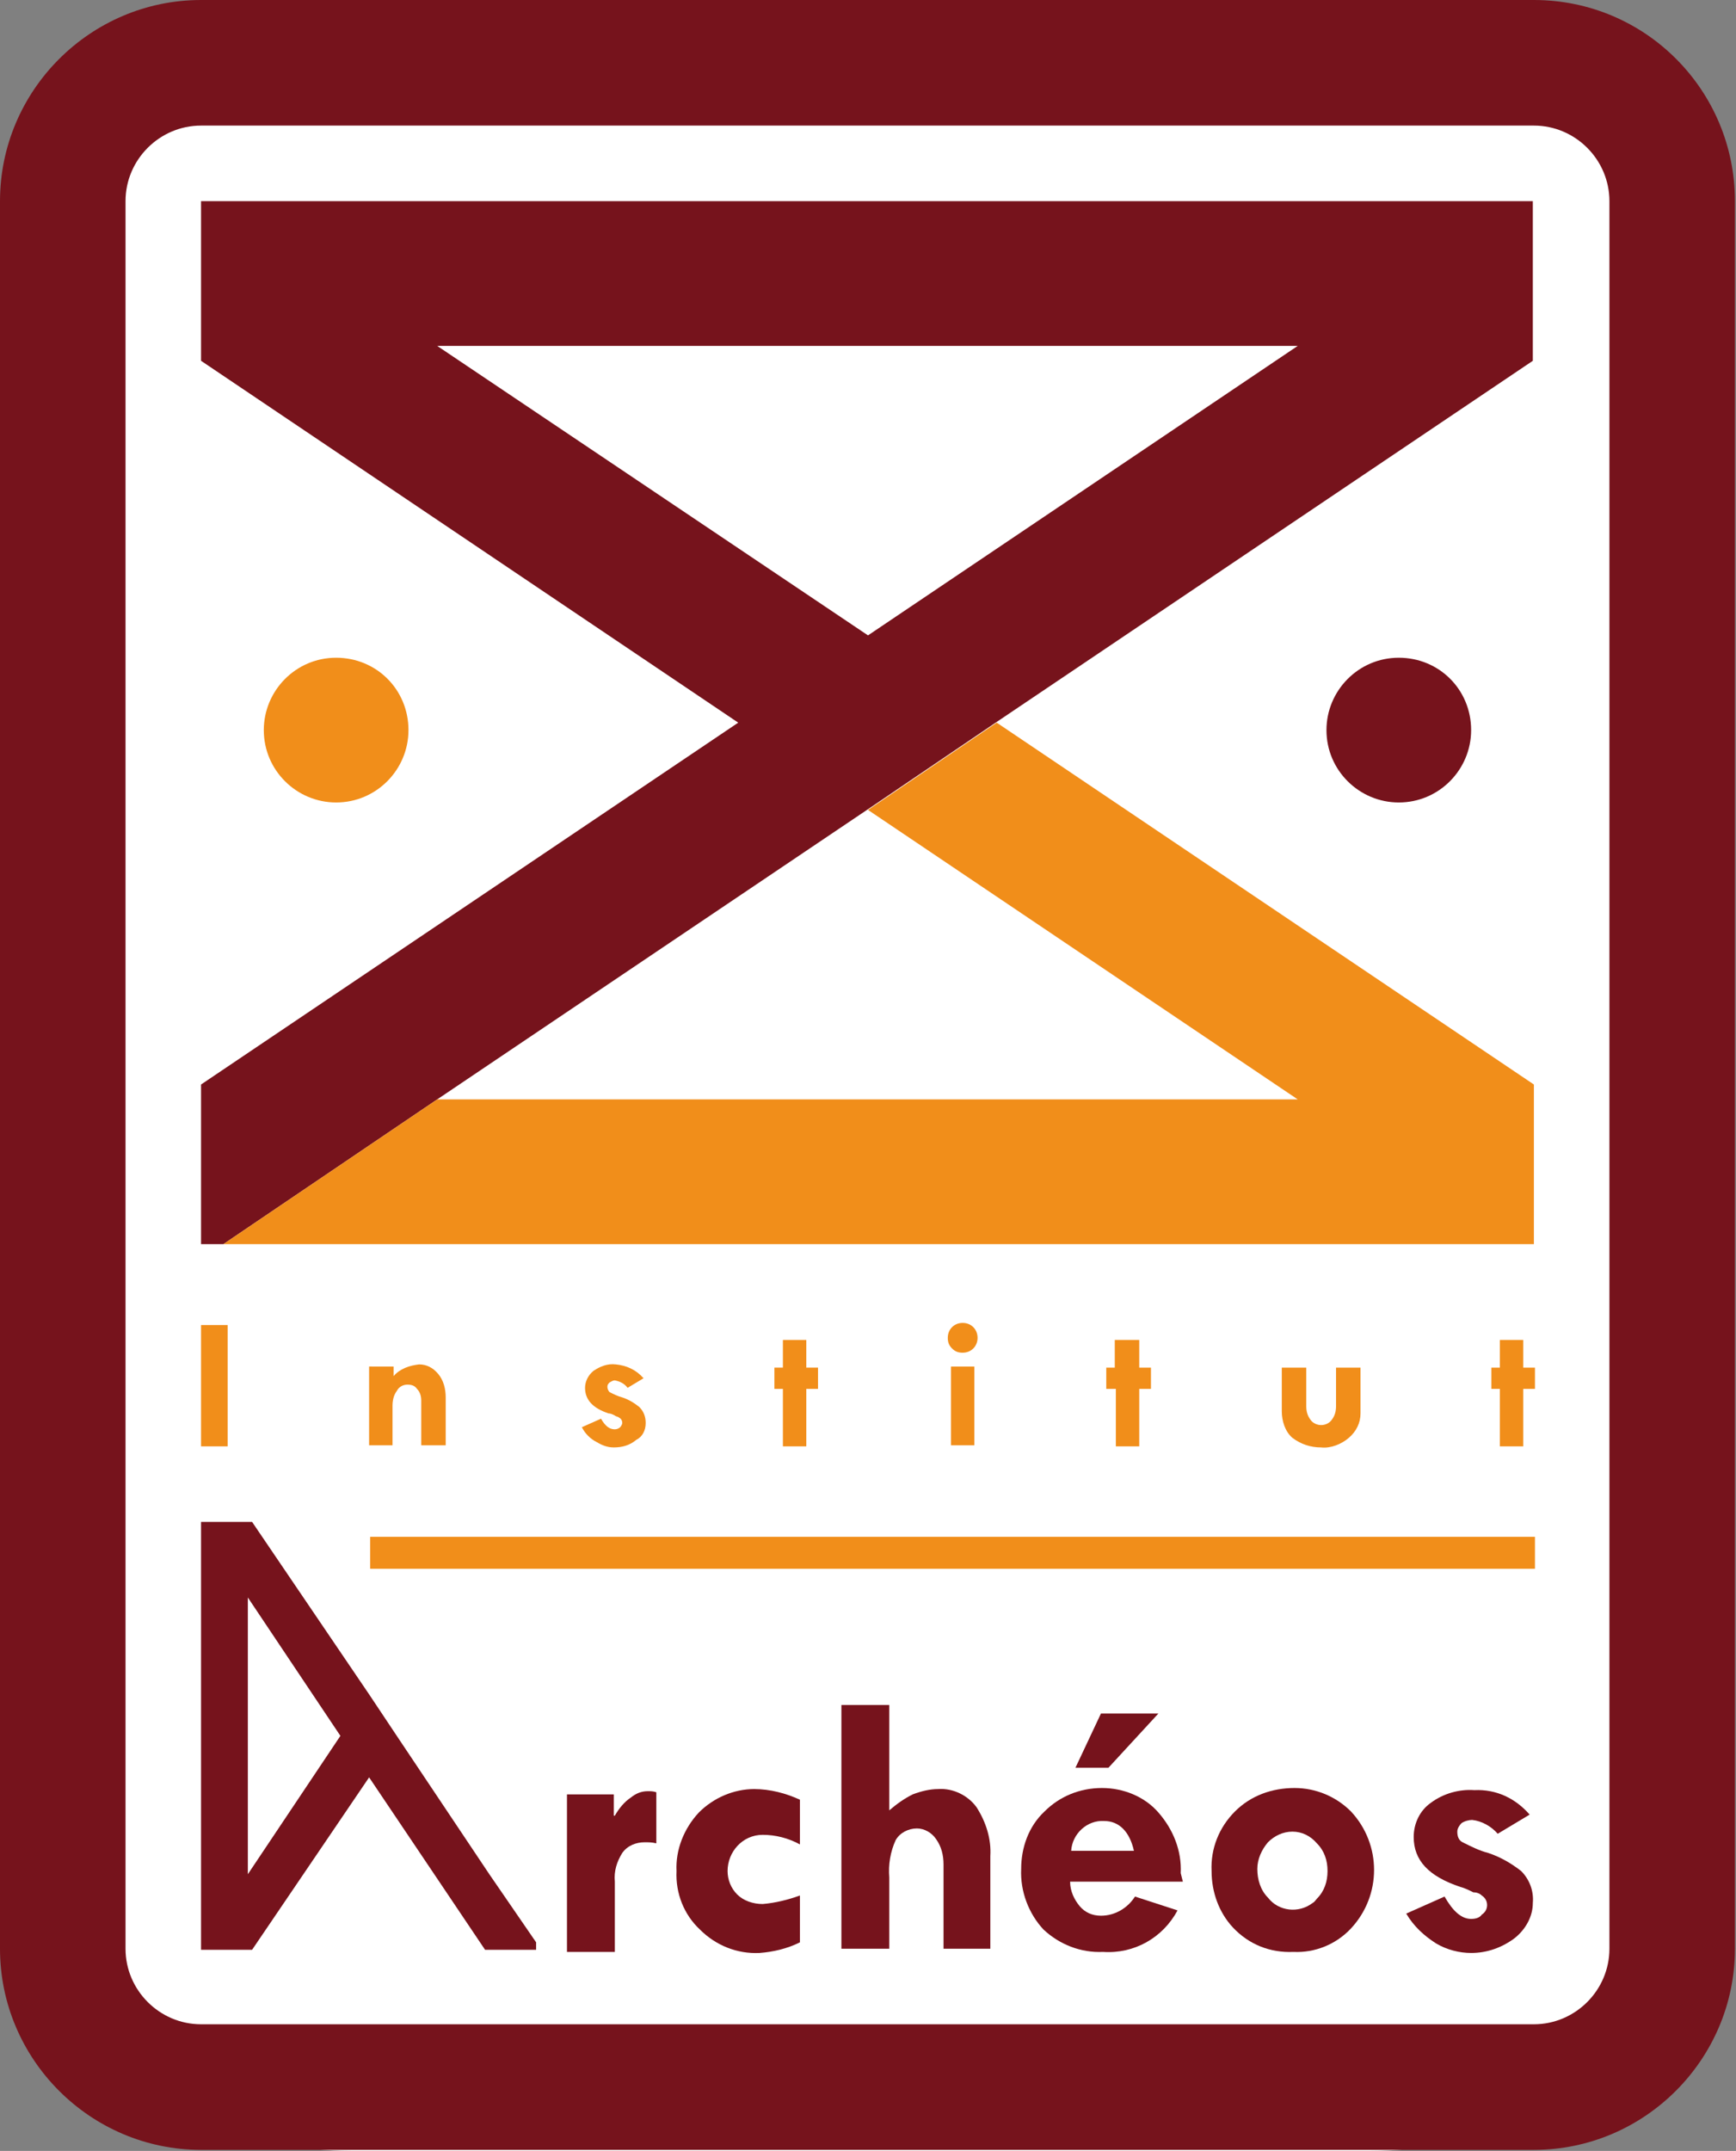 <svg xmlns="http://www.w3.org/2000/svg" xmlns:xlink="http://www.w3.org/1999/xlink" id="Calque_1" x="0px" y="0px" viewBox="0 0 163.2 202.1" style="enable-background:new 0 0 163.2 202.1;" xml:space="preserve"><rect x="0" y="0" width="163.2" height="202.1" fill="#808080" stroke="none"/> <style type="text/css"> .st0{fill:#FFFFFF;} .st1{fill:#76131C;} .st2{fill:#F18E1A;} </style> <g id="Groupe_157" transform="translate(-766 -445.925)"> <g transform="matrix(1, 0, 0, 1, 766, 445.93)"> <path id="Rectangle_87-2" class="st0" d="M33,0h95.9c18.2,0,33,14.8,33,33v136.1c0,18.2-14.8,33-33,33H33c-18.2,0-33-14.8-33-33 V33C0,14.8,14.8,0,33,0z"></path> </g> <g id="Groupe_149" transform="translate(790 469.925)"> <g id="Groupe_156"> <path id="Trac&#xE9;_267" class="st1" d="M120.2-12.2c3.9,0,7.1,3.2,7.1,7.1v164.2c0,3.9-3.2,7.1-7.1,7.1H-5.1 c-3.9,0-7.1-3.2-7.1-7.1V-5.1c0-3.9,3.2-7.1,7.1-7.1L120.2-12.2z M120.2-24H-5.1C-15.5-24-24-15.5-24-5.1v164.2 c0,10.4,8.5,18.9,18.9,18.9h125.3c10.4,0,18.9-8.5,18.9-18.9V-5.1C139.1-15.5,130.7-24,120.2-24"></path> <path id="Trac&#xE9;_268" class="st1" d="M17.1,79.3l40.4-27.2l12.1-8.2l50.5-34v-15H-5.1v15l50.5,34l-50.5,34v15H-3L17.1,79.3z M17.1,8.5H98L57.6,35.7L17.1,8.5z"></path> <path id="Trac&#xE9;_269" class="st2" d="M120.2,92.9H-3l20.1-13.6H98L57.6,52.1l12.1-8.2l50.5,34V92.9z"></path> <path id="Trac&#xE9;_270" class="st1" d="M22,152.1l-8.7-13l-2.6-3.9L-0.3,119h-4.8v40.2h4.8L10.7,143l10.9,16.2h4.8v-0.7L22,152.1z M-0.7,152.1v-26l8.7,13L-0.7,152.1z"></path> <path id="Trac&#xE9;_271" class="st1" d="M33.7,144.4v2.2h0.1c0.4-0.7,0.9-1.3,1.5-1.7c0.5-0.4,1-0.6,1.6-0.6c0.3,0,0.5,0,0.8,0.1 v4.8c-0.4-0.1-0.7-0.1-1.1-0.1c-0.8,0-1.6,0.3-2.1,1c-0.5,0.8-0.8,1.7-0.7,2.7v6.6h-4.5v-14.8H33.7z"></path> <path id="Trac&#xE9;_272" class="st1" d="M51.2,154.1v4.4c-1.2,0.6-2.5,0.9-3.8,1c-2.1,0.1-4.1-0.7-5.6-2.2c-1.5-1.4-2.3-3.4-2.2-5.5 c-0.1-2,0.7-4,2.1-5.5c1.4-1.4,3.3-2.2,5.2-2.2c1.5,0,3,0.4,4.3,1v4.2c-1.1-0.6-2.3-0.9-3.5-0.9c-1.9,0-3.3,1.6-3.3,3.4 c0,0.8,0.3,1.6,0.9,2.2c0.6,0.6,1.5,0.9,2.4,0.9C48.9,154.8,50.1,154.5,51.2,154.1"></path> <path id="Trac&#xE9;_273" class="st1" d="M55.1,136.2h4.5v9.9c0.7-0.6,1.4-1.1,2.2-1.5c0.8-0.3,1.6-0.5,2.4-0.5 c1.4-0.1,2.8,0.6,3.6,1.7c0.9,1.4,1.4,3,1.3,4.6v8.7h-4.4v-7.9c0-0.9-0.2-1.7-0.7-2.4c-0.4-0.6-1.1-1-1.8-1c-0.8,0-1.6,0.4-2,1.1 c-0.5,1.1-0.7,2.3-0.6,3.5v6.7h-4.5L55.1,136.2z"></path> <path id="Trac&#xE9;_274" class="st1" d="M87.2,152.8H76.6c0,0.9,0.4,1.7,0.9,2.3c0.5,0.6,1.2,0.9,2,0.9c1.3,0,2.5-0.7,3.2-1.8l4,1.3 c-1.4,2.6-4.1,4.1-7,3.9c-2.1,0.1-4.1-0.7-5.6-2.1c-1.4-1.5-2.2-3.6-2.1-5.7c0-2,0.7-4,2.2-5.4c1.4-1.4,3.3-2.2,5.4-2.2 c2,0,4,0.8,5.3,2.3c1.4,1.6,2.2,3.6,2.1,5.7L87.2,152.8z M76.7,149.9h5.9c-0.4-1.8-1.4-2.8-2.8-2.8 C78.2,147,76.8,148.3,76.7,149.9 M77.1,142.1l2.4-5.1h5.4l-4.7,5.1H77.1z"></path> <path id="Trac&#xE9;_275" class="st1" d="M89.9,151.8c-0.1-2.1,0.7-4.1,2.2-5.6c1.5-1.5,3.5-2.2,5.6-2.2c2,0,3.9,0.8,5.3,2.2 c2.9,3.1,2.9,7.9,0,11c-1.4,1.5-3.4,2.3-5.4,2.2c-2.2,0.1-4.2-0.7-5.7-2.3C90.6,155.7,89.9,153.8,89.9,151.8 M100.8,151.8 c0-1-0.3-1.9-1-2.6c-0.6-0.7-1.4-1.1-2.3-1.1c-0.9,0-1.7,0.4-2.3,1c-0.6,0.7-1,1.6-1,2.5c0,1,0.3,2,1,2.7c1,1.3,2.9,1.5,4.2,0.5 c0.2-0.1,0.3-0.3,0.4-0.4C100.5,153.7,100.8,152.8,100.8,151.8"></path> <path id="Trac&#xE9;_276" class="st1" d="M119.8,146.5l-3,1.8c-0.6-0.7-1.5-1.2-2.4-1.3c-0.3,0-0.7,0.1-1,0.3 c-0.2,0.2-0.4,0.5-0.4,0.8c0,0.4,0.1,0.8,0.5,1c0.8,0.4,1.6,0.8,2.4,1c1.2,0.4,2.2,1,3.1,1.7c0.8,0.8,1.2,1.9,1.1,3 c0,1.3-0.7,2.5-1.7,3.3c-1.2,0.9-2.6,1.4-4.1,1.4c-1.1,0-2.3-0.3-3.3-0.9c-1.1-0.7-2.1-1.6-2.8-2.8l3.6-1.6 c0.8,1.4,1.6,2.1,2.5,2.1c0.4,0,0.8-0.1,1-0.4c0.3-0.2,0.5-0.5,0.5-0.9c0-0.4-0.2-0.7-0.5-0.9c-0.2-0.2-0.5-0.3-0.8-0.3 c-0.4-0.2-0.8-0.4-1.2-0.5c-3-1-4.4-2.5-4.4-4.7c0-1.3,0.6-2.5,1.6-3.2c1.2-0.9,2.7-1.3,4.1-1.2 C116.7,144.1,118.5,145,119.8,146.5"></path> <rect id="Rectangle_48" x="-5.1" y="100.5" class="st2" width="2.5" height="11.4"></rect> <path id="Trac&#xE9;_277" class="st2" d="M13,104.4v0.9c0.6-0.7,1.5-1,2.4-1.1c0.7,0,1.3,0.3,1.8,0.9c0.5,0.6,0.7,1.4,0.7,2.2v4.5 h-2.3v-4.2c0-0.4-0.1-0.8-0.4-1.1c-0.2-0.3-0.5-0.4-0.9-0.4c-0.4,0-0.8,0.2-1,0.6c-0.3,0.4-0.4,0.9-0.4,1.4v3.7h-2.2v-7.4H13z"></path> <path id="Trac&#xE9;_278" class="st2" d="M36.5,105.5l-1.5,0.9c-0.3-0.4-0.7-0.6-1.2-0.7c-0.2,0-0.3,0.1-0.5,0.2 c-0.1,0.1-0.2,0.2-0.2,0.4c0,0.2,0.1,0.4,0.2,0.5c0.4,0.2,0.8,0.4,1.2,0.5c0.6,0.2,1.1,0.5,1.6,0.9c0.4,0.4,0.6,0.9,0.6,1.5 c0,0.7-0.3,1.3-0.9,1.6c-0.6,0.5-1.3,0.7-2.1,0.7c-0.6,0-1.1-0.2-1.6-0.5c-0.6-0.3-1.1-0.8-1.4-1.4l1.8-0.8c0.4,0.7,0.8,1,1.3,1 c0.2,0,0.4-0.1,0.5-0.2c0.1-0.1,0.2-0.3,0.2-0.4c0-0.2-0.1-0.4-0.3-0.5c-0.1-0.1-0.3-0.1-0.4-0.2c-0.2-0.1-0.4-0.2-0.6-0.2 c-1.5-0.5-2.2-1.3-2.2-2.4c0-0.6,0.3-1.2,0.8-1.6c0.6-0.4,1.3-0.7,2.1-0.6C34.9,104.3,35.8,104.7,36.5,105.5"></path> <path id="Trac&#xE9;_279" class="st2" d="M49.6,101.9h2.2v2.6h1.1v2h-1.1v5.4h-2.2v-5.4h-0.8v-2h0.8V101.9z"></path> <path id="Trac&#xE9;_280" class="st2" d="M65.1,101.7c0-0.8,0.6-1.4,1.4-1.4c0.8,0,1.4,0.6,1.4,1.4c0,0.8-0.6,1.4-1.4,1.4 c-0.4,0-0.7-0.1-1-0.4C65.2,102.4,65.1,102.1,65.1,101.7 M65.4,104.4h2.2v7.4h-2.2L65.4,104.4z"></path> <path id="Trac&#xE9;_281" class="st2" d="M80.9,101.9h2.2v2.6h1.1v2h-1.1v5.4h-2.2v-5.4H80v-2h0.8V101.9z"></path> <path id="Trac&#xE9;_282" class="st2" d="M96.5,104.5h2.3v3.6c0,0.5,0.1,0.9,0.4,1.3c0.2,0.3,0.6,0.5,1,0.5c0.4,0,0.8-0.2,1-0.5 c0.3-0.4,0.4-0.8,0.4-1.3v-3.6h2.3v4.3c0,0.9-0.4,1.7-1.1,2.3c-0.7,0.6-1.7,1-2.6,0.9c-1,0-1.9-0.3-2.7-0.9c-0.7-0.6-1-1.6-1-2.5 L96.5,104.5z"></path> <path id="Trac&#xE9;_283" class="st2" d="M117,101.9h2.2v2.6h1.1v2h-1.1v5.4H117v-5.4h-0.8v-2h0.8V101.9z"></path> <path id="Trac&#xE9;_284" class="st1" d="M114.3,44.6c0,3.7-3,6.8-6.8,6.8c-3.7,0-6.8-3-6.8-6.8c0-3.7,3-6.8,6.8-6.8c0,0,0,0,0,0 C111.3,37.8,114.3,40.8,114.3,44.6"></path> <path id="Trac&#xE9;_285" class="st2" d="M14.4,44.6c0,3.7-3,6.8-6.8,6.8c-3.7,0-6.8-3-6.8-6.8c0-3.7,3-6.8,6.8-6.8c0,0,0,0,0,0 C11.4,37.8,14.4,40.8,14.4,44.6"></path> <rect id="Rectangle_49" x="10.8" y="120.4" class="st2" width="109.5" height="3"></rect> </g> </g> </g> </svg>